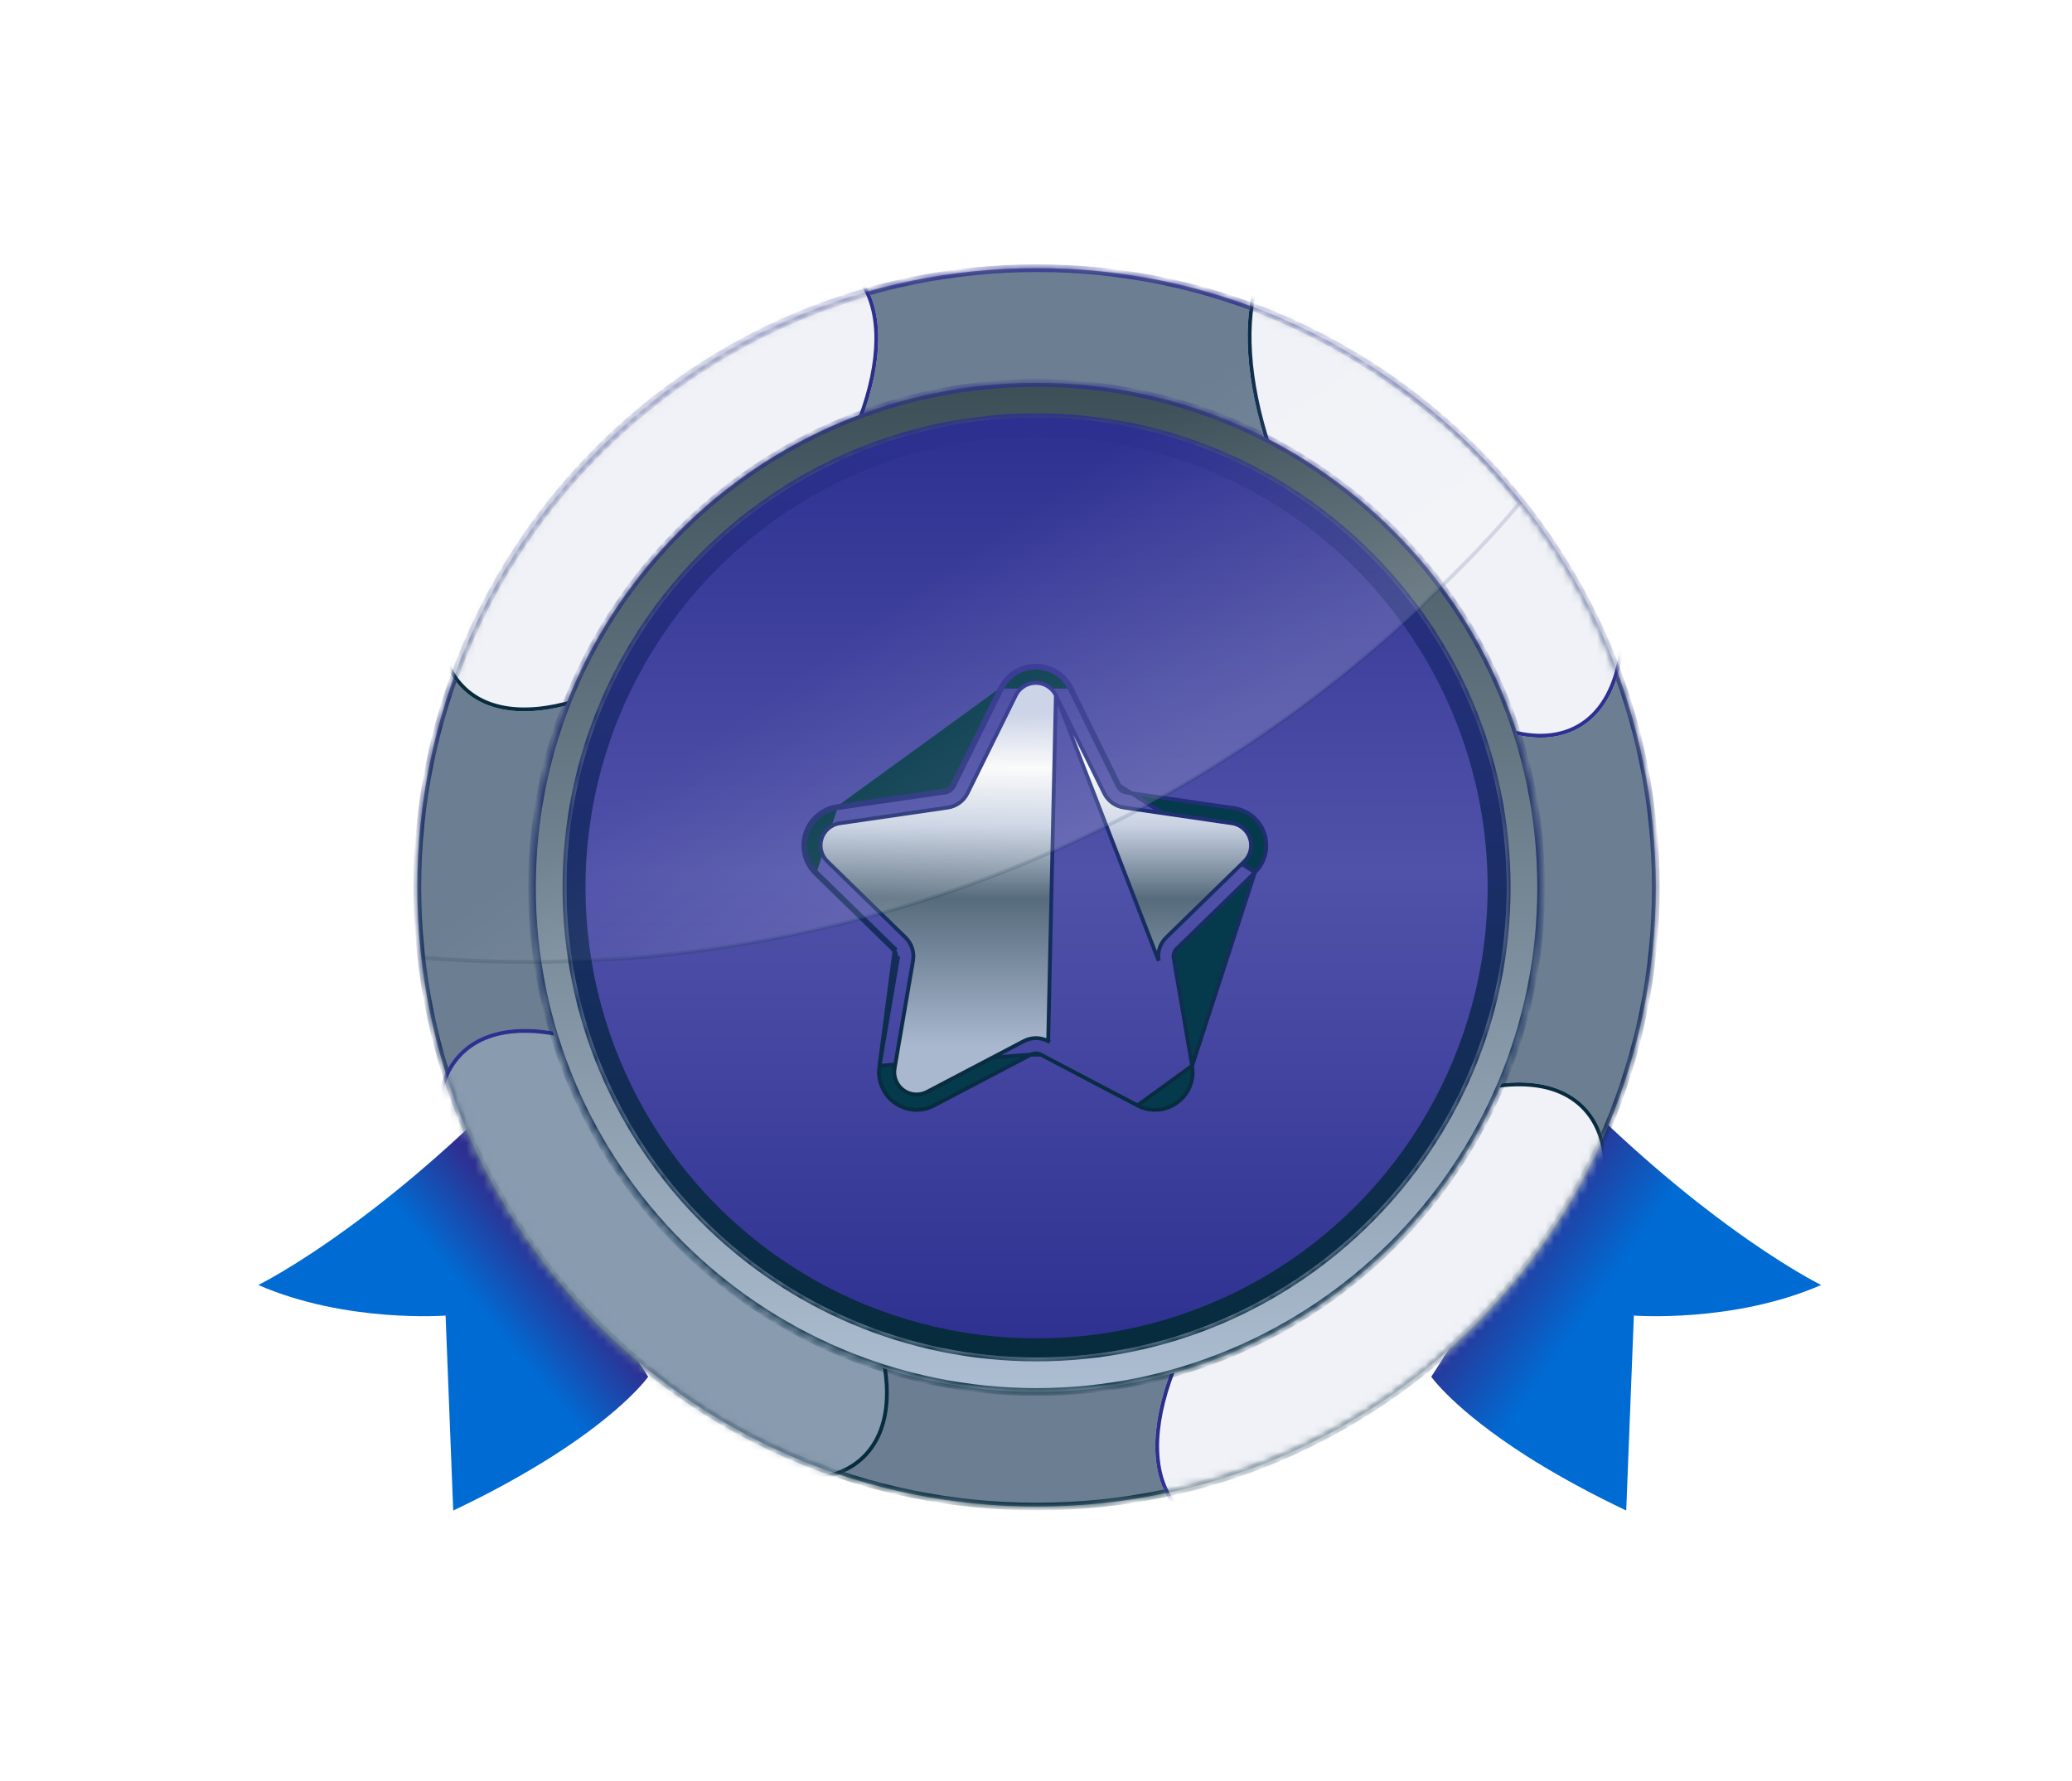 <svg xmlns="http://www.w3.org/2000/svg" fill="none" viewBox="0 0 242 208" height="208" width="242">
<path fill="url(#paint0_linear_5032_42466)" d="M75.704 160.805C75.704 160.805 73.025 164.68 64.493 170.118C63.855 170.52 63.185 170.935 62.48 171.355C59.801 172.957 56.676 174.663 52.935 176.431L52.042 153.662C52.042 153.662 40.434 154.555 30.166 150.09C31.349 149.501 36.447 146.755 43.778 141.072C44.434 140.567 45.118 140.032 45.805 139.474C49.046 136.866 52.658 133.728 56.52 130C62.31 139.822 75.704 160.805 75.704 160.805Z"></path>
<path fill="url(#paint1_linear_5032_42466)" d="M167.166 160.805C167.166 160.805 169.845 164.68 178.376 170.118C179.015 170.52 179.684 170.935 180.39 171.355C183.069 172.957 186.216 174.663 189.935 176.431L190.828 153.662C190.828 153.662 202.435 154.555 212.704 150.09C211.521 149.501 206.422 146.755 199.092 141.072C198.435 140.567 197.752 140.032 197.065 139.474C193.823 136.866 190.212 133.728 186.35 130C180.559 139.822 167.166 160.805 167.166 160.805Z"></path>
<mask fill="white" id="path-3-inside-1_5032_42466">
<path d="M121.069 175.97C161.013 175.97 193.393 143.589 193.393 103.645C193.393 63.701 161.013 31.32 121.069 31.32C81.125 31.32 48.744 63.701 48.744 103.645C48.744 143.589 81.125 175.97 121.069 175.97ZM121.071 158.558C151.399 158.558 175.984 133.972 175.984 103.645C175.984 73.317 151.399 48.731 121.071 48.731C90.743 48.731 66.158 73.317 66.158 103.645C66.158 133.972 90.743 158.558 121.071 158.558Z" clip-rule="evenodd" fill-rule="evenodd"></path>
</mask>
<path fill="#6C7E92" d="M121.069 175.97C161.013 175.97 193.393 143.589 193.393 103.645C193.393 63.701 161.013 31.32 121.069 31.32C81.125 31.32 48.744 63.701 48.744 103.645C48.744 143.589 81.125 175.97 121.069 175.97ZM121.071 158.558C151.399 158.558 175.984 133.972 175.984 103.645C175.984 73.317 151.399 48.731 121.071 48.731C90.743 48.731 66.158 73.317 66.158 103.645C66.158 133.972 90.743 158.558 121.071 158.558Z" clip-rule="evenodd" fill-rule="evenodd"></path>
<path mask="url(#path-3-inside-1_5032_42466)" fill="url(#paint2_linear_5032_42466)" d="M192.947 103.645C192.947 143.342 160.766 175.523 121.069 175.523V176.416C161.259 176.416 193.84 143.835 193.84 103.645H192.947ZM121.069 31.767C160.766 31.767 192.947 63.948 192.947 103.645H193.84C193.84 63.455 161.259 30.874 121.069 30.874V31.767ZM49.191 103.645C49.191 63.948 81.372 31.767 121.069 31.767V30.874C80.878 30.874 48.298 63.455 48.298 103.645H49.191ZM121.069 175.523C81.372 175.523 49.191 143.342 49.191 103.645H48.298C48.298 143.835 80.878 176.416 121.069 176.416V175.523ZM175.538 103.645C175.538 133.726 151.152 158.111 121.071 158.111V159.004C151.645 159.004 176.431 134.219 176.431 103.645H175.538ZM121.071 49.178C151.152 49.178 175.538 73.563 175.538 103.645H176.431C176.431 73.07 151.645 48.285 121.071 48.285V49.178ZM66.604 103.645C66.604 73.563 90.99 49.178 121.071 49.178V48.285C90.497 48.285 65.711 73.07 65.711 103.645H66.604ZM121.071 158.111C90.99 158.111 66.604 133.726 66.604 103.645H65.711C65.711 134.219 90.497 159.004 121.071 159.004V158.111Z"></path>
<mask height="145" width="146" y="31" x="48" maskUnits="userSpaceOnUse" style="mask-type:alpha" id="mask0_5032_42466">
<mask fill="white" id="path-5-inside-2_5032_42466">
<path d="M121.073 175.97C161.017 175.97 193.397 143.589 193.397 103.645C193.397 63.701 161.017 31.32 121.073 31.32C81.129 31.32 48.748 63.701 48.748 103.645C48.748 143.589 81.129 175.97 121.073 175.97ZM121.075 158.558C151.403 158.558 175.988 133.972 175.988 103.645C175.988 73.317 151.403 48.731 121.075 48.731C90.747 48.731 66.162 73.317 66.162 103.645C66.162 133.972 90.747 158.558 121.075 158.558Z" clip-rule="evenodd" fill-rule="evenodd"></path>
</mask>
<path fill="#6C7E92" d="M121.073 175.97C161.017 175.97 193.397 143.589 193.397 103.645C193.397 63.701 161.017 31.32 121.073 31.32C81.129 31.32 48.748 63.701 48.748 103.645C48.748 143.589 81.129 175.97 121.073 175.97ZM121.075 158.558C151.403 158.558 175.988 133.972 175.988 103.645C175.988 73.317 151.403 48.731 121.075 48.731C90.747 48.731 66.162 73.317 66.162 103.645C66.162 133.972 90.747 158.558 121.075 158.558Z" clip-rule="evenodd" fill-rule="evenodd"></path>
<path mask="url(#path-5-inside-2_5032_42466)" fill="url(#paint3_linear_5032_42466)" d="M192.951 103.645C192.951 143.342 160.77 175.523 121.073 175.523V176.416C161.263 176.416 193.844 143.835 193.844 103.645H192.951ZM121.073 31.767C160.77 31.767 192.951 63.948 192.951 103.645H193.844C193.844 63.455 161.263 30.874 121.073 30.874V31.767ZM49.194 103.645C49.194 63.948 81.376 31.767 121.073 31.767V30.874C80.882 30.874 48.302 63.455 48.302 103.645H49.194ZM121.073 175.523C81.376 175.523 49.194 143.342 49.194 103.645H48.302C48.302 143.835 80.882 176.416 121.073 176.416V175.523ZM175.542 103.645C175.542 133.726 151.156 158.111 121.075 158.111V159.004C151.649 159.004 176.434 134.219 176.434 103.645H175.542ZM121.075 49.178C151.156 49.178 175.542 73.563 175.542 103.645H176.434C176.434 73.07 151.649 48.285 121.075 48.285V49.178ZM66.608 103.645C66.608 73.563 90.994 49.178 121.075 49.178V48.285C90.501 48.285 65.715 73.07 65.715 103.645H66.608ZM121.075 158.111C90.994 158.111 66.608 133.726 66.608 103.645H65.715C65.715 134.219 90.501 159.004 121.075 159.004V158.111Z"></path>
</mask>
<g mask="url(#mask0_5032_42466)">
<g filter="url(#filter0_f_5032_42466)">
<ellipse fill="#F0F2F7" transform="rotate(42.553 76.861 55.997)" ry="33.484" rx="16.519" cy="55.997" cx="76.861"></ellipse>
<path stroke-width="0.446" stroke="url(#paint4_linear_5032_42466)" d="M88.865 67.017C82.63 73.809 75.634 78.702 69.373 81.129C63.096 83.562 57.631 83.494 54.368 80.499C51.105 77.503 50.57 72.063 52.459 65.602C54.343 59.156 58.622 51.769 64.856 44.977C71.091 38.185 78.087 33.292 84.349 30.865C90.625 28.432 96.09 28.5 99.353 31.496C102.617 34.491 103.151 39.931 101.262 46.392C99.378 52.838 95.1 60.225 88.865 67.017Z"></path>
</g>
<g filter="url(#filter1_f_5032_42466)">
<ellipse fill="#F0F2F7" transform="rotate(150 167.742 55.996)" ry="33.484" rx="16.519" cy="55.996" cx="167.742"></ellipse>
<path stroke-width="0.446" stroke="url(#paint5_linear_5032_42466)" d="M153.63 64.144C149.02 56.159 146.449 48.018 146.011 41.317C145.571 34.6 147.275 29.407 151.112 27.192C154.948 24.977 160.297 26.098 165.895 29.837C171.479 33.567 177.244 39.864 181.854 47.848C186.464 55.833 189.035 63.974 189.473 70.675C189.912 77.392 188.208 82.585 184.372 84.8C180.536 87.015 175.186 85.894 169.588 82.155C164.004 78.425 158.239 72.128 153.63 64.144Z"></path>
</g>
<g filter="url(#filter2_f_5032_42466)">
<ellipse fill="#F0F2F7" transform="rotate(-135 161.338 152.842)" ry="33.484" rx="16.519" cy="152.842" cx="161.338"></ellipse>
<path stroke-width="0.446" stroke="url(#paint6_linear_5032_42466)" d="M149.815 141.32C156.335 134.801 163.533 130.21 169.892 128.053C176.267 125.89 181.724 126.191 184.857 129.324C187.989 132.456 188.29 137.914 186.128 144.288C183.97 150.648 179.38 157.846 172.86 164.365C166.341 170.884 159.143 175.474 152.784 177.632C146.409 179.795 140.952 179.493 137.819 176.361C134.687 173.229 134.385 167.771 136.548 161.397C138.706 155.037 143.296 147.839 149.815 141.32Z"></path>
</g>
<g filter="url(#filter3_f_5032_42466)">
<ellipse fill="#889BAF" transform="rotate(-45 77.404 146.592)" ry="33.484" rx="16.519" cy="146.592" cx="77.404"></ellipse>
<path stroke-width="0.446" stroke="url(#paint7_linear_5032_42466)" d="M88.926 135.069C95.446 141.588 100.036 148.787 102.194 155.146C104.356 161.521 104.055 166.978 100.922 170.11C97.79 173.243 92.332 173.544 85.958 171.382C79.599 169.224 72.4 164.634 65.881 158.114C59.362 151.595 54.772 144.397 52.614 138.038C50.451 131.663 50.753 126.205 53.885 123.073C57.017 119.941 62.475 119.639 68.85 121.802C75.209 123.96 82.407 128.55 88.926 135.069Z"></path>
</g>
</g>
<circle stroke-width="0.446" stroke="url(#paint9_linear_5032_42466)" fill="url(#paint8_linear_5032_42466)" r="54.69" cy="103.646" cx="121.067"></circle>
<circle stroke-width="2.232" stroke="url(#paint10_linear_5032_42466)" r="53.797" cy="103.646" cx="121.067"></circle>
<mask fill="white" id="path-17-inside-3_5032_42466">
<path d="M121.066 162.579C153.613 162.579 179.997 136.195 179.997 103.648C179.997 71.101 153.613 44.717 121.066 44.717C88.519 44.717 62.135 71.101 62.135 103.648C62.135 136.195 88.519 162.579 121.066 162.579ZM121.067 158.561C151.394 158.561 175.98 133.975 175.98 103.647C175.98 73.32 151.394 48.734 121.067 48.734C90.739 48.734 66.153 73.32 66.153 103.647C66.153 133.975 90.739 158.561 121.067 158.561Z" clip-rule="evenodd" fill-rule="evenodd"></path>
</mask>
<path fill="url(#paint11_linear_5032_42466)" d="M121.066 162.579C153.613 162.579 179.997 136.195 179.997 103.648C179.997 71.101 153.613 44.717 121.066 44.717C88.519 44.717 62.135 71.101 62.135 103.648C62.135 136.195 88.519 162.579 121.066 162.579ZM121.067 158.561C151.394 158.561 175.98 133.975 175.98 103.647C175.98 73.32 151.394 48.734 121.067 48.734C90.739 48.734 66.153 73.32 66.153 103.647C66.153 133.975 90.739 158.561 121.067 158.561Z" clip-rule="evenodd" fill-rule="evenodd"></path>
<path mask="url(#path-17-inside-3_5032_42466)" fill="url(#paint12_linear_5032_42466)" d="M179.551 103.648C179.551 135.948 153.366 162.133 121.066 162.133V163.026C153.859 163.026 180.444 136.441 180.444 103.648H179.551ZM121.066 45.163C153.366 45.163 179.551 71.348 179.551 103.648H180.444C180.444 70.855 153.859 44.27 121.066 44.27V45.163ZM62.581 103.648C62.581 71.348 88.766 45.163 121.066 45.163V44.27C88.273 44.27 61.688 70.855 61.688 103.648H62.581ZM121.066 162.133C88.766 162.133 62.581 135.948 62.581 103.648H61.688C61.688 136.441 88.273 163.026 121.066 163.026V162.133ZM175.533 103.647C175.533 133.729 151.148 158.114 121.067 158.114V159.007C151.641 159.007 176.426 134.222 176.426 103.647H175.533ZM121.067 49.181C151.148 49.181 175.533 73.566 175.533 103.647H176.426C176.426 73.073 151.641 48.288 121.067 48.288V49.181ZM66.6 103.647C66.6 73.566 90.986 49.181 121.067 49.181V48.288C90.492 48.288 65.707 73.073 65.707 103.647H66.6ZM121.067 158.114C90.986 158.114 66.6 133.729 66.6 103.647H65.707C65.707 134.222 90.492 159.007 121.067 159.007V158.114Z"></path>
<path stroke-width="0.446" stroke="url(#paint13_linear_5032_42466)" fill="#053A4C" d="M132.855 129.115L132.856 129.116C133.486 129.453 134.189 129.629 134.902 129.63C135.543 129.628 136.175 129.486 136.756 129.215C137.336 128.944 137.85 128.549 138.263 128.059C138.675 127.569 138.976 126.995 139.144 126.377C139.313 125.759 139.344 125.111 139.237 124.48L132.855 129.115ZM132.855 129.115L121.569 123.187M132.855 129.115L121.569 123.187M121.569 123.187C121.387 123.091 121.184 123.041 120.978 123.041C120.772 123.041 120.57 123.091 120.388 123.187M121.569 123.187H120.388M120.388 123.187L109.102 129.115L109.1 129.116C108.471 129.453 107.768 129.629 107.054 129.63C106.413 129.628 105.781 129.486 105.201 129.215C104.62 128.944 104.106 128.549 103.693 128.059C103.281 127.569 102.98 126.995 102.812 126.377C102.644 125.759 102.612 125.111 102.72 124.48L120.388 123.187ZM104.352 110.95C104.475 111.069 104.567 111.215 104.619 111.377C104.672 111.539 104.685 111.711 104.656 111.879L104.876 111.917L104.876 111.917L102.72 124.48L104.508 110.79L104.508 110.791L104.352 110.95ZM104.352 110.95L104.508 110.79L95.383 101.893M104.352 110.95L95.227 102.053M95.227 102.053L95.383 101.893M95.227 102.053L95.383 101.893L95.383 101.893M95.227 102.053C94.611 101.45 94.175 100.688 93.968 99.851C93.762 99.014 93.794 98.137 94.06 97.317C94.326 96.497 94.816 95.768 95.474 95.212C96.132 94.655 96.933 94.294 97.785 94.168M95.383 101.893C94.796 101.32 94.381 100.594 94.185 99.798C93.989 99.001 94.019 98.166 94.272 97.386C94.525 96.606 94.991 95.912 95.618 95.382C96.244 94.853 97.006 94.509 97.818 94.389M97.818 94.389L97.817 94.389L97.785 94.168M97.818 94.389L110.434 92.559L110.435 92.559C110.639 92.528 110.832 92.449 110.999 92.327C111.166 92.206 111.3 92.046 111.392 91.861L111.392 91.861L117.035 80.427M97.818 94.389L97.785 94.168M97.785 94.168L110.402 92.338C110.57 92.313 110.73 92.247 110.867 92.147C111.005 92.047 111.116 91.915 111.192 91.762L116.835 80.329M117.035 80.427L116.835 80.329M117.035 80.427C117.399 79.692 117.96 79.073 118.657 78.64C119.354 78.207 120.158 77.977 120.978 77.977C121.799 77.977 122.603 78.207 123.299 78.64C123.996 79.073 124.558 79.692 124.921 80.427M117.035 80.427L117.035 80.427L116.835 80.329M116.835 80.329C117.217 79.556 117.807 78.905 118.539 78.45C119.271 77.995 120.116 77.754 120.978 77.754C121.84 77.754 122.685 77.995 123.417 78.45C124.149 78.905 124.74 79.556 125.121 80.329M124.921 80.427L124.921 80.427L125.121 80.329M124.921 80.427L125.121 80.329M124.921 80.427L130.564 91.861L130.564 91.861C130.656 92.046 130.791 92.206 130.957 92.327C131.124 92.449 131.317 92.528 131.521 92.559L131.523 92.559L144.139 94.389C144.95 94.509 145.712 94.853 146.339 95.382C146.965 95.912 147.431 96.606 147.684 97.386C147.937 98.166 147.968 99.001 147.771 99.798C147.575 100.594 147.16 101.32 146.574 101.893L130.764 91.762M125.121 80.329L130.764 91.762M130.764 91.762C130.84 91.915 130.951 92.047 131.089 92.147C131.227 92.247 131.386 92.313 131.555 92.338L130.764 91.762ZM137.08 111.917L139.237 124.48L146.573 101.893L137.449 110.79L137.604 110.95L137.448 110.791L137.448 110.791C137.3 110.934 137.189 111.112 137.125 111.308C137.061 111.504 137.045 111.713 137.08 111.917C137.08 111.917 137.08 111.917 137.08 111.917Z"></path>
<path stroke-width="0.446" stroke="url(#paint15_linear_5032_42466)" fill="url(#paint14_linear_5032_42466)" d="M123.32 81.218L123.32 81.218C123.105 80.78 122.772 80.412 122.359 80.154C121.945 79.897 121.468 79.76 120.98 79.76C120.493 79.76 120.016 79.897 119.602 80.154C119.188 80.412 118.855 80.78 118.64 81.218L118.64 81.218L112.997 92.651L112.997 92.652C112.777 93.096 112.452 93.479 112.051 93.77C111.651 94.061 111.185 94.251 110.695 94.323L110.695 94.323L98.078 96.158C97.596 96.228 97.143 96.431 96.771 96.746C96.398 97.059 96.121 97.472 95.97 97.935C95.82 98.398 95.802 98.895 95.918 99.368C96.035 99.841 96.282 100.272 96.631 100.612C96.631 100.612 96.631 100.612 96.631 100.612L105.76 109.51L105.761 109.51C106.115 109.856 106.38 110.284 106.533 110.755C106.685 111.227 106.721 111.728 106.637 112.216L104.485 124.784L104.485 124.784C104.402 125.265 104.455 125.759 104.638 126.211C104.821 126.662 105.127 127.054 105.522 127.34C105.916 127.627 106.383 127.797 106.869 127.831C107.356 127.866 107.842 127.763 108.273 127.536L108.273 127.535L119.572 121.607C120.012 121.374 120.501 121.253 120.998 121.253C121.495 121.253 121.985 121.374 122.424 121.607L122.424 121.607L122.32 121.804L122.424 121.607L123.32 81.218ZM123.32 81.218L128.964 92.651L128.964 92.652C129.184 93.096 129.508 93.479 129.909 93.77C130.31 94.061 130.775 94.251 131.265 94.323L131.266 94.323L143.882 96.158C144.364 96.228 144.817 96.431 145.19 96.746C145.563 97.059 145.84 97.472 145.99 97.935C146.141 98.398 146.159 98.895 146.042 99.368C145.926 99.841 145.679 100.272 145.33 100.612L136.2 109.51L136.2 109.51C135.846 109.856 135.581 110.284 135.428 110.755C135.275 111.226 135.239 111.728 135.323 112.216L123.32 81.218Z"></path>
<path stroke-width="0.446" stroke="url(#paint17_linear_5032_42466)" fill="url(#paint16_linear_5032_42466)" d="M167.347 69.478L167.345 69.48L166.507 70.312L165.998 70.817C165.758 71.039 165.521 71.265 165.283 71.49C164.82 71.93 164.355 72.371 163.867 72.796C163.583 73.031 163.346 73.265 163.073 73.536C162.879 73.683 162.689 73.871 162.555 74.005L162.55 74.009C162.327 74.23 162.104 74.408 161.87 74.594L161.87 74.594L161.862 74.601C137.133 96.336 105.711 109.582 72.522 111.983C72.353 111.983 72.198 111.995 72.051 112.006L72.047 112.007C71.895 112.018 71.752 112.029 71.599 112.029C71.471 112.029 71.346 112.042 71.232 112.053L71.228 112.053C71.109 112.065 71.004 112.075 70.9 112.075C70.707 112.075 70.526 112.087 70.353 112.099L70.35 112.099C70.175 112.111 70.007 112.122 69.83 112.122V112.121L69.821 112.122C69.412 112.137 69.005 112.158 68.6 112.179C67.797 112.22 67 112.26 66.198 112.26C66.006 112.26 65.802 112.272 65.607 112.284L65.603 112.284C65.404 112.295 65.213 112.306 65.035 112.306V112.306L65.023 112.307C64.099 112.353 63.173 112.353 62.288 112.353C58.023 112.353 53.76 112.218 49.453 111.86C49.141 109.198 48.964 106.449 48.964 103.702C48.964 63.847 81.497 31.546 121.599 31.546C139.65 31.546 155.746 38.472 168.467 49.35L168.467 49.35C171.711 52.117 174.715 55.455 177.473 58.778C174.129 62.768 171.072 65.872 167.347 69.478Z" opacity="0.15"></path>
<defs>
<filter color-interpolation-filters="sRGB" filterUnits="userSpaceOnUse" height="106.851" width="104.105" y="2.572" x="24.808" id="filter0_f_5032_42466">
<feFlood result="BackgroundImageFix" flood-opacity="0"></feFlood>
<feBlend result="shape" in2="BackgroundImageFix" in="SourceGraphic" mode="normal"></feBlend>
<feGaussianBlur result="effect1_foregroundBlur_5032_42466" stdDeviation="13.17"></feGaussianBlur>
</filter>
<filter color-interpolation-filters="sRGB" filterUnits="userSpaceOnUse" height="112.997" width="96.724" y="-0.503" x="119.38" id="filter1_f_5032_42466">
<feFlood result="BackgroundImageFix" flood-opacity="0"></feFlood>
<feBlend result="shape" in2="BackgroundImageFix" in="SourceGraphic" mode="normal"></feBlend>
<feGaussianBlur result="effect1_foregroundBlur_5032_42466" stdDeviation="13.17"></feGaussianBlur>
</filter>
<filter color-interpolation-filters="sRGB" filterUnits="userSpaceOnUse" height="105.495" width="105.493" y="100.095" x="108.591" id="filter2_f_5032_42466">
<feFlood result="BackgroundImageFix" flood-opacity="0"></feFlood>
<feBlend result="shape" in2="BackgroundImageFix" in="SourceGraphic" mode="normal"></feBlend>
<feGaussianBlur result="effect1_foregroundBlur_5032_42466" stdDeviation="13.17"></feGaussianBlur>
</filter>
<filter color-interpolation-filters="sRGB" filterUnits="userSpaceOnUse" height="105.493" width="105.495" y="93.845" x="24.656" id="filter3_f_5032_42466">
<feFlood result="BackgroundImageFix" flood-opacity="0"></feFlood>
<feBlend result="shape" in2="BackgroundImageFix" in="SourceGraphic" mode="normal"></feBlend>
<feGaussianBlur result="effect1_foregroundBlur_5032_42466" stdDeviation="13.17"></feGaussianBlur>
</filter>
<linearGradient gradientUnits="userSpaceOnUse" y2="148.304" x2="65.436" y1="165.046" x1="45.122" id="paint0_linear_5032_42466">
<stop stop-color="#006BD3"></stop>
<stop stop-color="#006BD3" offset="0.405"></stop>
<stop stop-color="#006BD3" offset="0.528"></stop>
<stop stop-color="#006BD3" offset="0.617"></stop>
<stop stop-color="#2E3091" offset="1"></stop>
</linearGradient>
<linearGradient gradientUnits="userSpaceOnUse" y2="145.31" x2="175.603" y1="164.295" x1="202.717" id="paint1_linear_5032_42466">
<stop stop-color="#006BD3"></stop>
<stop stop-color="#006BD3" offset="0.405"></stop>
<stop stop-color="#006BD3" offset="0.528"></stop>
<stop stop-color="#006BD3" offset="0.617"></stop>
<stop stop-color="#2E3091" offset="1"></stop>
</linearGradient>
<linearGradient gradientUnits="userSpaceOnUse" y2="175.97" x2="121.069" y1="31.32" x1="121.069" id="paint2_linear_5032_42466">
<stop stop-color="#2E3091"></stop>
<stop stop-color="#062C3C" offset="1"></stop>
</linearGradient>
<linearGradient gradientUnits="userSpaceOnUse" y2="175.97" x2="121.073" y1="31.32" x1="121.073" id="paint3_linear_5032_42466">
<stop stop-color="#2E3091"></stop>
<stop stop-color="#062C3C" offset="1"></stop>
</linearGradient>
<linearGradient gradientUnits="userSpaceOnUse" y2="80.663" x2="54.217" y1="31.331" x1="99.504" id="paint4_linear_5032_42466">
<stop stop-color="#2E3091"></stop>
<stop stop-color="#062C3C" offset="1"></stop>
</linearGradient>
<linearGradient gradientUnits="userSpaceOnUse" y2="26.998" x2="151" y1="84.994" x1="184.484" id="paint5_linear_5032_42466">
<stop stop-color="#2E3091"></stop>
<stop stop-color="#062C3C" offset="1"></stop>
</linearGradient>
<linearGradient gradientUnits="userSpaceOnUse" y2="129.166" x2="185.014" y1="176.519" x1="137.661" id="paint6_linear_5032_42466">
<stop stop-color="#2E3091"></stop>
<stop stop-color="#062C3C" offset="1"></stop>
</linearGradient>
<linearGradient gradientUnits="userSpaceOnUse" y2="170.268" x2="101.08" y1="122.915" x1="53.727" id="paint7_linear_5032_42466">
<stop stop-color="#2E3091"></stop>
<stop stop-color="#062C3C" offset="1"></stop>
</linearGradient>
<linearGradient gradientUnits="userSpaceOnUse" y2="158.559" x2="121.067" y1="48.732" x1="121.067" id="paint8_linear_5032_42466">
<stop stop-color="#2E3091"></stop>
<stop stop-color="#5052A9" offset="0.484"></stop>
<stop stop-color="#2E3091" offset="1"></stop>
</linearGradient>
<linearGradient gradientUnits="userSpaceOnUse" y2="158.559" x2="121.067" y1="48.732" x1="121.067" id="paint9_linear_5032_42466">
<stop stop-color="#2E3091"></stop>
<stop stop-color="#062C3C" offset="1"></stop>
</linearGradient>
<linearGradient gradientUnits="userSpaceOnUse" y2="158.559" x2="121.067" y1="48.732" x1="121.067" id="paint10_linear_5032_42466">
<stop stop-color="#2E3091"></stop>
<stop stop-color="#062C3C" offset="1"></stop>
</linearGradient>
<linearGradient gradientUnits="userSpaceOnUse" y2="162.579" x2="121.066" y1="44.717" x1="121.066" id="paint11_linear_5032_42466">
<stop stop-color="#3C4E56"></stop>
<stop stop-color="#ADBED2" offset="1"></stop>
</linearGradient>
<linearGradient gradientUnits="userSpaceOnUse" y2="162.579" x2="121.066" y1="44.717" x1="121.066" id="paint12_linear_5032_42466">
<stop stop-color="#2E3091"></stop>
<stop stop-color="#062C3C" offset="1"></stop>
</linearGradient>
<linearGradient gradientUnits="userSpaceOnUse" y2="129.853" x2="120.978" y1="77.754" x1="120.978" id="paint13_linear_5032_42466">
<stop stop-color="#2E3091"></stop>
<stop stop-color="#062C3C" offset="1"></stop>
</linearGradient>
<linearGradient gradientUnits="userSpaceOnUse" y2="122.242" x2="120.98" y1="80.007" x1="120.98" id="paint14_linear_5032_42466">
<stop stop-color="#C8D0E5" offset="0.08"></stop>
<stop stop-color="#FAFAFA" offset="0.23"></stop>
<stop stop-color="#C8D1E2" offset="0.39"></stop>
<stop stop-color="#566B7C" offset="0.59"></stop>
<stop stop-color="#A9B8CF" offset="1"></stop>
</linearGradient>
<linearGradient gradientUnits="userSpaceOnUse" y2="128.061" x2="120.98" y1="79.537" x1="120.98" id="paint15_linear_5032_42466">
<stop stop-color="#2E3091"></stop>
<stop stop-color="#062C3C" offset="1"></stop>
</linearGradient>
<linearGradient gradientUnits="userSpaceOnUse" y2="99.659" x2="123.689" y1="42.472" x1="82.832" id="paint16_linear_5032_42466">
<stop stop-opacity="0" stop-color="white" offset="0.508"></stop>
<stop stop-color="white" offset="1"></stop>
</linearGradient>
<linearGradient gradientUnits="userSpaceOnUse" y2="112.576" x2="113.252" y1="31.322" x1="113.252" id="paint17_linear_5032_42466">
<stop stop-color="#2E3091"></stop>
<stop stop-color="#062C3C" offset="1"></stop>
</linearGradient>
</defs>
</svg>
